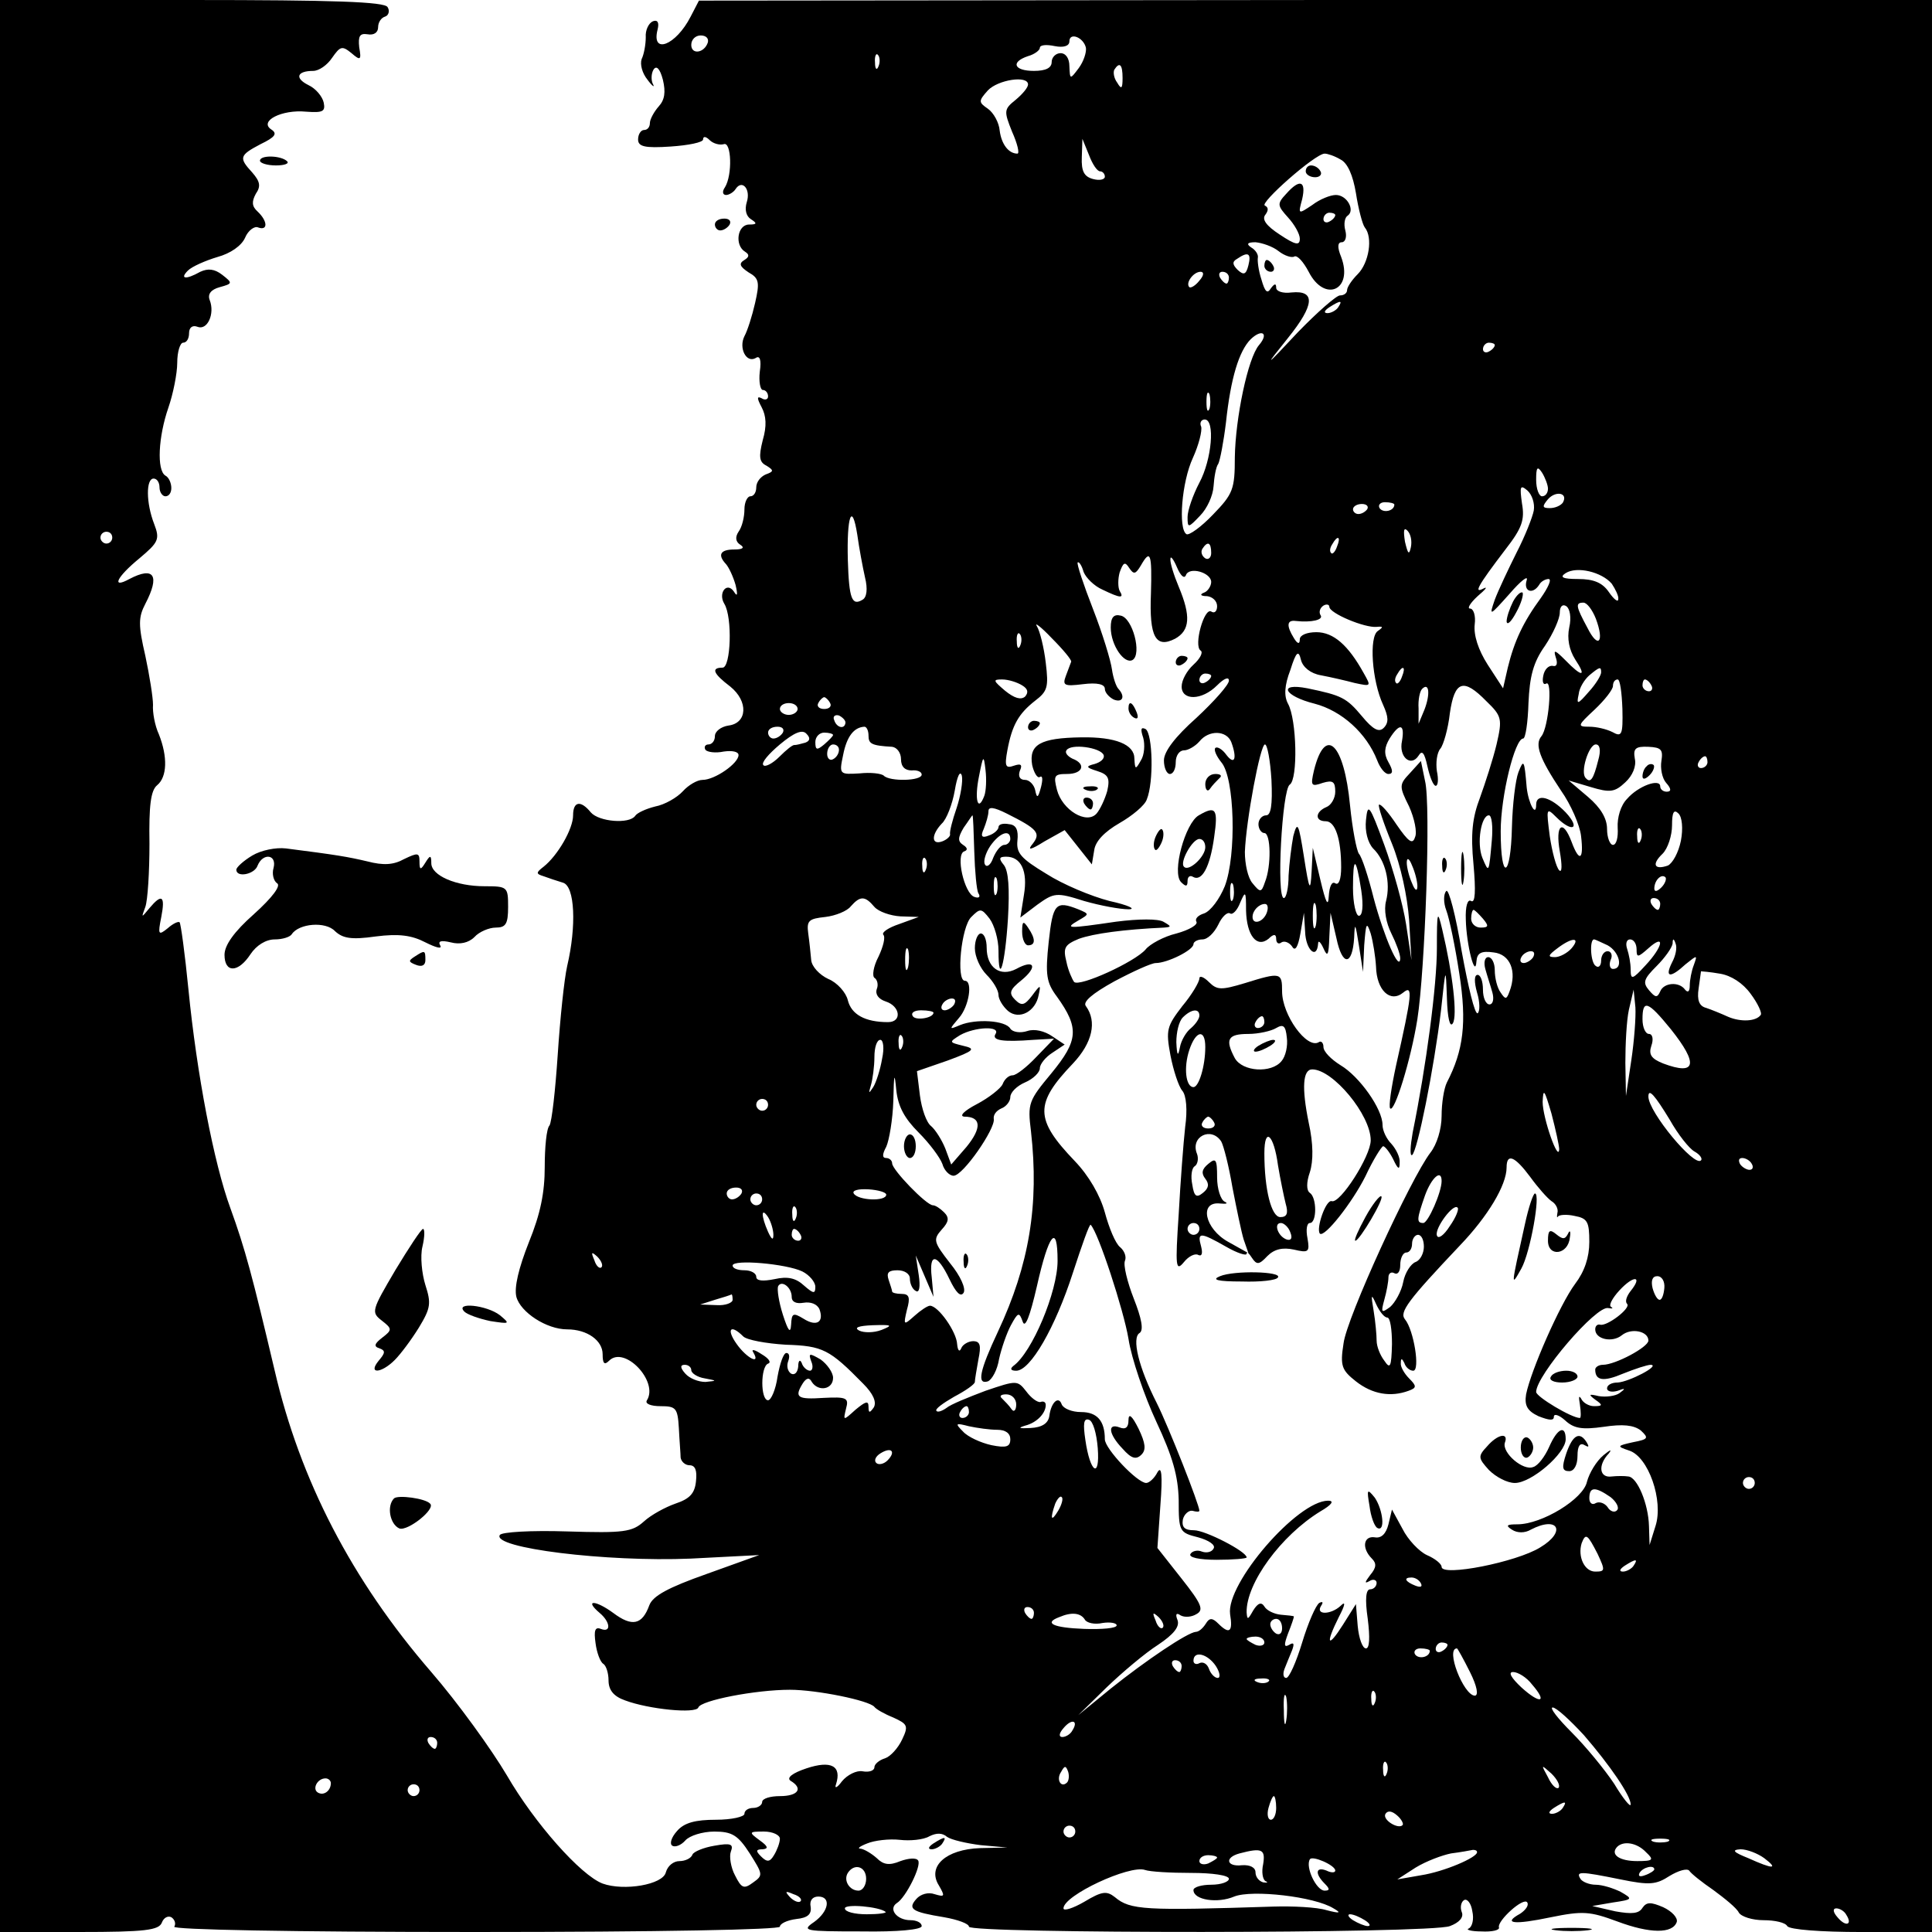 <?xml version="1.0" standalone="no"?>
<!DOCTYPE svg PUBLIC "-//W3C//DTD SVG 20010904//EN"
 "http://www.w3.org/TR/2001/REC-SVG-20010904/DTD/svg10.dtd">
<svg version="1.0" xmlns="http://www.w3.org/2000/svg"
 width="327pt" height="327pt" viewBox="0 0 327 327"
 preserveAspectRatio="xMidYMid meet">
<g transform="translate(0,327) scale(0.1,-0.1)"
fill="#000000" stroke="none">
<path d="M0 1635 l0 -1635 134 0 c112 0 135 3 140 16 3 8 10 12 16 9 6 -4 8
-11 5 -16 -4 -5 194 -9 509 -9 313 0 516 4 516 9 0 5 12 11 28 13 19 2 26 8
24 21 -2 10 3 17 13 17 22 0 18 -25 -7 -43 -22 -15 -17 -16 80 -16 62 -1 102
3 102 9 0 6 -9 10 -19 10 -23 0 -38 19 -23 29 15 9 42 63 36 72 -3 5 -16 4
-30 -1 -19 -8 -29 -6 -40 5 -9 8 -21 15 -27 16 -7 0 -2 4 11 9 12 5 37 8 55 6
17 -2 40 0 50 6 12 6 22 6 30 -1 7 -5 33 -11 57 -14 l45 -4 -46 -1 c-58 -2
-90 -31 -70 -63 11 -19 10 -20 -7 -15 -11 4 -24 0 -31 -8 -15 -17 -8 -22 47
-31 23 -4 42 -11 42 -16 0 -12 781 -12 814 1 16 6 24 15 20 24 -3 8 -1 17 4
20 5 3 12 -5 14 -19 3 -13 0 -26 -6 -29 -6 -2 4 -5 21 -5 18 -1 32 2 30 7 -3
11 42 52 48 42 3 -5 -3 -13 -12 -19 -31 -17 -10 -19 52 -6 54 11 66 10 112 -7
56 -21 94 -21 101 -1 2 7 -8 18 -23 25 -21 9 -28 9 -35 -1 -6 -10 -18 -11 -46
-6 l-39 9 35 6 c34 5 34 6 13 18 -12 6 -31 12 -42 12 -11 0 -23 5 -26 10 -8
13 -1 13 68 -1 49 -10 60 -9 83 6 15 9 29 13 33 9 3 -5 22 -20 41 -33 19 -14
39 -30 43 -38 4 -7 23 -13 42 -13 19 0 37 -4 40 -10 4 -6 57 -10 126 -10 l119
0 0 1635 0 1635 -1044 0 -1043 -1 -14 -27 c-25 -49 -67 -65 -56 -22 3 12 0 17
-8 14 -7 -3 -13 -15 -12 -27 0 -12 -3 -29 -7 -37 -3 -9 1 -24 10 -35 8 -11 13
-14 9 -7 -3 6 -3 17 1 24 5 8 11 2 16 -17 5 -21 3 -34 -7 -45 -8 -9 -15 -22
-15 -28 0 -7 -4 -12 -10 -12 -5 0 -10 -7 -10 -16 0 -12 11 -15 55 -12 30 2 55
7 55 12 0 6 5 5 11 -1 6 -6 17 -9 24 -7 13 5 15 -52 2 -73 -5 -7 -4 -13 2 -13
5 0 13 5 16 10 11 17 26 0 19 -22 -4 -13 -1 -24 7 -29 11 -7 10 -9 -3 -9 -20
0 -25 -35 -7 -46 8 -5 7 -9 -1 -14 -10 -6 -8 -11 7 -21 18 -10 19 -17 11 -52
-5 -22 -13 -47 -18 -56 -10 -20 3 -46 19 -37 7 5 10 -3 7 -23 -2 -17 1 -31 5
-31 5 0 9 -5 9 -11 0 -5 -5 -7 -11 -3 -8 4 -8 0 0 -15 8 -15 9 -32 2 -56 -7
-28 -6 -37 6 -43 13 -8 13 -10 -1 -15 -9 -4 -16 -13 -16 -22 0 -8 -4 -15 -10
-15 -5 0 -10 -10 -10 -22 0 -13 -4 -30 -10 -38 -6 -9 -5 -17 3 -22 8 -5 4 -8
-10 -8 -24 0 -29 -9 -14 -25 5 -6 12 -21 16 -35 4 -17 3 -21 -3 -11 -12 17
-27 -3 -16 -21 14 -23 11 -108 -3 -108 -20 0 -16 -10 13 -32 31 -25 29 -62 -3
-66 -13 -2 -23 -10 -23 -18 0 -8 -5 -14 -11 -14 -5 0 -8 -4 -5 -9 3 -4 17 -6
31 -3 14 2 25 0 25 -6 0 -14 -40 -42 -61 -42 -9 0 -24 -9 -33 -19 -10 -11 -31
-23 -47 -26 -16 -4 -31 -11 -34 -16 -10 -14 -61 -10 -75 6 -17 21 -30 19 -30
-5 0 -23 -26 -68 -50 -87 -13 -10 -13 -12 0 -16 8 -3 23 -8 33 -11 20 -6 23
-73 7 -141 -5 -22 -12 -89 -16 -150 -4 -60 -10 -114 -14 -120 -5 -5 -8 -37 -8
-70 0 -43 -7 -79 -27 -128 -17 -43 -25 -76 -21 -92 7 -26 51 -55 86 -55 34 0
60 -19 60 -42 0 -16 3 -19 11 -11 26 26 84 -35 64 -67 -4 -6 7 -10 23 -10 26
0 29 -3 31 -37 1 -21 3 -44 3 -50 1 -7 8 -13 15 -13 10 0 13 -9 11 -27 -2 -21
-11 -30 -35 -38 -17 -6 -41 -19 -53 -30 -20 -18 -34 -20 -130 -17 -61 2 -111
-1 -114 -6 -14 -22 180 -46 323 -40 l116 6 -89 -32 c-65 -23 -91 -37 -97 -53
-12 -33 -29 -37 -61 -13 -30 22 -50 23 -23 0 18 -15 20 -34 2 -27 -10 4 -12
-3 -9 -24 2 -16 8 -32 13 -35 5 -3 9 -16 9 -28 0 -16 8 -27 28 -34 40 -15 120
-23 124 -12 4 12 97 30 155 30 45 0 134 -18 143 -29 3 -4 17 -12 32 -18 24
-11 26 -14 15 -37 -7 -15 -20 -29 -29 -32 -10 -3 -18 -10 -18 -15 0 -6 -9 -9
-20 -7 -10 2 -26 -6 -35 -17 -8 -11 -13 -13 -10 -5 10 31 -8 41 -50 27 -24 -8
-34 -16 -27 -21 22 -13 13 -26 -18 -26 -16 0 -30 -4 -30 -10 0 -5 -7 -10 -15
-10 -8 0 -15 -4 -15 -10 0 -5 -22 -10 -48 -10 -35 0 -54 -5 -66 -19 -10 -11
-13 -22 -8 -25 5 -3 15 1 22 9 7 8 29 15 49 15 30 0 40 -6 60 -37 22 -35 23
-37 6 -49 -16 -12 -20 -10 -31 12 -7 13 -10 32 -7 40 5 13 0 15 -28 10 -18 -3
-35 -10 -37 -15 -2 -6 -12 -11 -22 -11 -10 0 -20 -8 -23 -19 -5 -21 -71 -32
-107 -19 -37 14 -115 102 -162 183 -26 44 -83 123 -128 175 -135 156 -222 325
-265 510 -38 161 -50 206 -75 275 -28 76 -57 228 -71 370 -6 61 -13 112 -15
114 -2 2 -11 -2 -20 -10 -16 -13 -17 -11 -11 19 7 36 1 40 -20 15 -14 -17 -14
-17 -7 2 4 11 7 59 7 107 -1 64 2 90 13 99 17 14 18 48 3 86 -7 15 -11 38 -10
50 0 13 -6 50 -13 83 -12 52 -12 65 0 88 25 48 15 64 -27 42 -31 -17 -22 3 17
35 32 27 35 32 25 58 -14 36 -14 77 -1 77 6 0 10 -7 10 -15 0 -8 5 -15 10 -15
6 0 10 6 10 14 0 8 -4 18 -10 21 -15 9 -12 66 5 115 8 23 15 58 15 76 0 19 5
34 10 34 6 0 10 7 10 16 0 10 6 14 14 11 17 -7 30 22 21 45 -4 10 2 18 17 22
22 6 22 7 4 21 -13 10 -24 11 -37 5 -25 -14 -35 -12 -21 2 7 7 30 17 50 23 22
6 41 19 47 33 5 12 16 20 22 17 17 -6 16 11 -1 27 -10 9 -10 17 -3 30 9 13 7
21 -6 36 -23 25 -22 29 14 48 25 12 29 18 18 25 -21 14 18 34 59 30 28 -2 33
0 30 15 -2 10 -13 24 -26 30 -24 12 -19 24 8 24 10 0 24 10 32 22 14 20 17 21
33 8 15 -13 17 -12 13 10 -2 19 1 24 14 22 11 -2 18 3 18 12 0 8 5 16 12 18 6
2 8 10 4 16 -5 9 -91 12 -332 12 l-324 0 0 -1635z m1198 1563 c-6 -18 -28 -21
-28 -4 0 9 7 16 16 16 9 0 14 -5 12 -12z m640 -9 c1 -8 -4 -23 -12 -34 -15
-20 -15 -20 -16 3 0 13 -6 22 -15 22 -8 0 -15 -7 -15 -15 0 -10 -10 -15 -30
-15 -34 0 -40 15 -10 25 11 3 20 10 20 14 0 5 11 6 25 3 15 -3 25 0 25 8 0 16
24 7 28 -11z m-351 -31 c-3 -8 -6 -5 -6 6 -1 11 2 17 5 13 3 -3 4 -12 1 -19z
m413 -20 c0 -18 -2 -20 -9 -8 -6 8 -7 18 -5 22 9 14 14 9 14 -14z m-160 -11
c0 -5 -9 -16 -21 -26 -20 -16 -20 -19 -6 -54 9 -20 13 -37 9 -37 -15 0 -27 16
-30 39 -1 13 -10 30 -20 37 -16 11 -16 13 0 31 17 18 68 26 68 10z m122 -147
c4 0 8 -4 8 -9 0 -5 -9 -7 -20 -4 -15 4 -20 13 -19 37 l1 31 11 -27 c6 -16 14
-28 19 -28z m407 20 c12 -6 21 -27 26 -57 4 -26 11 -53 15 -58 14 -17 7 -60
-12 -79 -10 -10 -18 -22 -18 -27 0 -5 -5 -9 -12 -9 -6 0 -38 -28 -71 -62 -57
-61 -58 -61 -17 -10 45 56 47 81 6 77 -15 -2 -26 2 -26 8 0 8 -3 7 -9 -1 -6
-10 -10 -6 -16 15 -5 15 -7 32 -6 37 1 5 -4 13 -11 17 -9 6 -7 9 7 9 11 -1 29
-7 39 -15 10 -8 23 -12 27 -9 5 2 15 -9 24 -26 27 -53 76 -31 55 25 -7 17 -6
25 1 25 6 0 9 9 6 20 -3 11 -1 22 4 25 13 9 -1 35 -20 35 -9 0 -27 -7 -40 -17
-24 -16 -24 -16 -17 10 7 31 -4 35 -27 9 -16 -17 -15 -20 3 -40 11 -12 20 -28
20 -36 0 -12 -7 -11 -34 7 -23 15 -31 26 -24 34 5 7 5 12 -1 15 -11 3 85 88
101 88 5 0 17 -4 27 -10z m-9 -94 c0 -3 -4 -8 -10 -11 -5 -3 -10 -1 -10 4 0 6
5 11 10 11 6 0 10 -2 10 -4z m-147 -85 c-4 -16 -8 -17 -18 -8 -9 9 -10 14 -1
19 19 13 24 9 19 -11z m-83 -26 c-7 -9 -15 -13 -17 -11 -7 7 7 26 19 26 6 0 6
-6 -2 -15z m50 5 c0 -5 -2 -10 -4 -10 -3 0 -8 5 -11 10 -3 6 -1 10 4 10 6 0
11 -4 11 -10z m185 -50 c-3 -5 -12 -10 -18 -10 -7 0 -6 4 3 10 19 12 23 12 15
0z m-134 -64 c-19 -22 -40 -124 -41 -190 0 -54 -3 -62 -37 -97 -20 -21 -41
-36 -45 -33 -14 9 -8 88 11 129 10 22 16 46 14 53 -3 6 0 12 6 12 18 0 12 -68
-9 -107 -11 -21 -20 -47 -20 -58 0 -19 1 -19 21 2 12 12 22 34 23 50 1 15 4
33 8 38 3 6 9 37 13 70 8 75 22 121 42 141 19 18 31 10 14 -10z m399 0 c0 -3
-4 -8 -10 -11 -5 -3 -10 -1 -10 4 0 6 5 11 10 11 6 0 10 -2 10 -4z m-483 -108
c-3 -7 -5 -2 -5 12 0 14 2 19 5 13 2 -7 2 -19 0 -25z m573 -135 c0 -7 -4 -13
-10 -13 -5 0 -10 12 -10 28 0 21 2 24 10 12 5 -8 10 -21 10 -27z m-24 -37 c-2
-11 -15 -44 -29 -71 -14 -28 -31 -64 -37 -80 -10 -29 -9 -28 25 10 19 22 32
32 29 23 -6 -19 10 -25 21 -8 3 6 11 10 16 10 6 0 -1 -15 -13 -32 -30 -41 -45
-73 -56 -118 l-8 -35 -26 40 c-16 25 -24 50 -22 68 2 15 -2 27 -8 27 -5 0 0 9
13 21 13 11 18 17 10 13 -17 -9 -11 3 37 66 28 36 33 50 28 78 -4 29 -3 32 9
22 8 -7 13 -22 11 -34z m49 13 c-4 -5 -13 -9 -22 -9 -13 0 -13 3 -3 15 13 15
35 11 25 -6z m-331 -11 c-3 -4 -9 -8 -15 -8 -5 0 -9 4 -9 8 0 5 7 9 15 9 8 0
12 -4 9 -9z m46 8 c0 -11 -19 -15 -25 -6 -3 5 1 10 9 10 9 0 16 -2 16 -4z
m-896 -123 c5 -20 3 -34 -4 -38 -18 -11 -23 1 -25 67 -2 74 7 100 16 43 3 -22
9 -54 13 -72z m924 51 c-3 -14 -5 -12 -10 9 -3 19 -2 25 4 19 6 -6 8 -18 6
-28z m-2198 16 c0 -5 -4 -10 -10 -10 -5 0 -10 5 -10 10 0 6 5 10 10 10 6 0 10
-4 10 -10z m2073 -15 c-3 -9 -8 -14 -10 -11 -3 3 -2 9 2 15 9 16 15 13 8 -4z
m-213 -11 c0 -8 -5 -12 -10 -9 -6 4 -8 11 -5 16 9 14 15 11 15 -7z m-102 -69
c-3 -73 8 -93 41 -76 25 14 27 38 6 88 -8 19 -15 41 -14 47 0 6 5 0 11 -14 6
-14 12 -20 15 -14 5 16 43 5 43 -11 0 -7 -6 -16 -12 -18 -8 -3 -6 -6 5 -6 9
-1 17 -8 17 -17 0 -8 -4 -13 -10 -9 -12 7 -30 -58 -18 -66 5 -3 -1 -14 -12
-24 -11 -10 -20 -26 -20 -37 0 -24 34 -24 60 2 12 12 20 15 20 8 0 -7 -25 -35
-55 -63 -36 -32 -55 -57 -55 -72 0 -13 5 -23 10 -23 6 0 10 9 10 20 0 11 6 20
14 20 7 0 19 7 26 15 16 20 46 19 54 -1 10 -27 6 -40 -8 -22 -7 10 -16 15 -19
12 -3 -3 2 -14 10 -24 23 -26 26 -158 6 -210 -9 -22 -24 -42 -35 -46 -10 -3
-16 -9 -13 -14 3 -5 -12 -14 -34 -20 -21 -5 -45 -18 -52 -27 -18 -21 -112 -64
-121 -55 -3 4 -10 19 -13 34 -6 24 -3 29 21 39 25 9 77 16 144 19 13 1 13 2
-1 10 -9 5 -41 5 -80 0 -82 -12 -88 -12 -64 2 19 11 19 11 0 19 -38 15 -43 10
-50 -55 -6 -56 -4 -69 14 -93 38 -53 36 -74 -9 -129 -39 -47 -41 -51 -35 -99
14 -124 -3 -226 -56 -339 -31 -66 -36 -90 -17 -84 7 3 16 19 19 38 4 18 13 44
20 57 12 22 14 23 20 6 4 -12 12 8 24 60 20 89 35 108 35 43 0 -52 -43 -155
-75 -178 -6 -5 -4 -8 5 -8 24 0 66 73 96 166 15 46 28 83 30 81 13 -13 56
-145 64 -193 5 -33 27 -97 47 -140 28 -60 37 -92 38 -133 0 -53 1 -55 33 -63
18 -5 30 -13 26 -19 -3 -6 -12 -8 -20 -5 -7 3 -16 1 -19 -4 -4 -6 15 -10 44
-10 28 0 51 2 51 4 0 10 -70 46 -89 46 -16 0 -21 5 -19 18 2 9 10 16 16 15 7
-2 12 -2 12 0 0 10 -52 142 -72 182 -31 61 -43 111 -29 119 7 5 3 25 -10 58
-11 28 -18 57 -15 64 3 7 -1 17 -8 23 -8 6 -19 33 -26 59 -8 29 -27 62 -51 87
-68 71 -68 97 -3 165 33 35 41 71 22 97 -6 7 10 21 48 42 32 17 63 31 70 31
20 0 64 22 64 32 0 4 7 8 15 8 9 0 20 11 27 25 6 13 15 22 20 19 4 -3 12 5 17
18 9 21 10 20 10 -13 1 -42 18 -64 38 -48 9 9 13 8 13 0 0 -7 4 -10 9 -6 5 3
13 0 18 -7 5 -9 10 -1 14 22 l6 35 2 -32 c1 -31 20 -48 22 -20 0 6 4 3 9 -8 7
-16 9 -12 10 20 l2 40 10 -43 c10 -48 27 -47 30 1 1 27 2 25 8 -13 l7 -45 2
45 c3 38 4 41 11 20 4 -14 8 -39 9 -56 1 -40 24 -62 46 -44 17 14 15 -3 -12
-123 -8 -37 -13 -70 -10 -73 7 -8 35 82 46 151 13 83 23 363 13 403 l-7 34
-19 -21 c-18 -19 -18 -22 -1 -56 9 -20 14 -44 10 -52 -4 -13 -11 -8 -31 21
-14 21 -27 36 -30 34 -2 -2 8 -32 22 -66 15 -37 26 -89 29 -129 l4 -68 -9 60
c-5 33 -22 94 -37 135 -25 68 -28 72 -31 42 -2 -19 3 -38 12 -48 21 -20 30
-58 22 -89 -4 -15 0 -37 9 -55 8 -16 15 -35 15 -42 -1 -25 -28 38 -45 102 -9
36 -20 70 -25 75 -4 6 -11 42 -15 82 -10 105 -42 136 -61 59 -6 -26 -5 -28 15
-21 17 5 21 2 21 -15 0 -11 -7 -23 -15 -26 -19 -8 -20 -24 -1 -24 16 0 26 -30
26 -78 0 -20 -4 -31 -10 -27 -6 4 -10 -6 -11 -22 -1 -19 -5 -11 -14 27 l-13
55 -2 -40 c-2 -36 -4 -33 -13 25 -9 57 -11 61 -18 35 -3 -16 -7 -47 -8 -67 0
-21 -4 -38 -8 -38 -13 0 -3 184 10 192 14 9 12 110 -3 137 -7 13 -6 31 4 57
10 32 14 34 18 17 3 -12 16 -23 34 -26 16 -3 42 -9 57 -13 28 -6 28 -6 15 17
-26 47 -51 69 -80 69 -16 0 -28 -5 -28 -12 0 -9 -4 -8 -10 2 -13 21 -12 31 3
29 27 -3 48 2 42 10 -3 5 -1 12 5 16 5 3 10 2 10 -2 0 -11 60 -36 80 -34 11 1
12 0 2 -7 -15 -10 -10 -84 9 -125 9 -20 10 -30 1 -39 -8 -8 -18 -3 -37 20 -26
31 -34 35 -92 47 -51 10 -40 -13 12 -26 46 -12 88 -50 106 -96 5 -13 13 -23
19 -23 8 0 8 6 0 20 -8 14 -7 25 2 40 17 27 26 25 21 -4 -6 -27 15 -45 28 -25
6 10 10 5 15 -18 4 -18 10 -33 14 -33 4 0 5 11 2 25 -2 14 0 31 6 38 5 6 13
33 16 60 8 55 23 60 62 20 26 -25 27 -30 17 -73 -6 -25 -19 -65 -28 -90 -13
-34 -16 -61 -11 -113 4 -45 3 -66 -4 -62 -6 4 -10 -9 -9 -32 1 -42 16 -101 18
-70 1 14 8 18 29 15 28 -3 40 -32 27 -66 -5 -14 -7 -14 -15 -2 -6 8 -10 25
-10 38 0 12 -5 22 -11 22 -6 0 -8 -9 -5 -20 3 -11 9 -29 12 -40 3 -11 1 -20
-5 -20 -6 0 -11 11 -11 25 0 14 -4 25 -9 25 -6 0 -6 -12 -1 -30 5 -16 5 -32 1
-35 -5 -2 -16 45 -27 105 -10 61 -22 106 -26 102 -5 -5 -5 -20 0 -33 5 -13 15
-61 22 -107 13 -83 7 -130 -21 -184 -5 -10 -9 -35 -9 -57 0 -22 -8 -48 -19
-62 -33 -43 -142 -280 -147 -323 -6 -38 -3 -45 21 -64 28 -22 59 -27 89 -16
14 5 14 8 1 21 -8 8 -15 20 -14 26 0 9 2 8 6 0 2 -7 9 -13 15 -13 12 0 1 69
-14 87 -10 12 5 32 93 125 47 49 79 102 79 132 0 25 14 19 40 -16 13 -18 29
-36 36 -41 7 -4 12 -13 10 -20 -1 -6 -1 -9 1 -6 2 3 15 4 28 1 22 -4 25 -10
25 -44 0 -26 -8 -50 -24 -71 -26 -35 -75 -147 -83 -187 -3 -19 2 -28 21 -37
18 -7 26 -8 26 -1 0 6 9 3 19 -6 15 -14 29 -16 65 -11 33 5 51 3 63 -6 14 -13
13 -15 -13 -20 -27 -6 -28 -7 -7 -14 33 -10 59 -85 45 -128 l-10 -32 -1 32
c-1 38 -20 83 -35 84 -6 1 -19 1 -28 0 -21 -3 -24 19 -5 39 6 8 2 6 -9 -3 -12
-10 -24 -30 -28 -45 -6 -29 -76 -72 -118 -72 -18 0 -20 -2 -9 -9 9 -6 22 -6
32 0 46 24 61 -3 16 -30 -40 -25 -167 -50 -167 -33 0 5 -11 14 -25 20 -13 6
-32 26 -41 44 l-18 33 -6 -25 c-4 -16 -12 -24 -23 -22 -19 3 -23 -18 -5 -36 8
-8 8 -15 -3 -28 -9 -12 -10 -15 -1 -10 6 4 12 2 12 -3 0 -6 -5 -11 -11 -11 -7
0 -9 -16 -4 -50 4 -32 3 -50 -3 -50 -6 0 -12 17 -14 38 l-3 37 -22 -35 c-26
-41 -30 -33 -7 13 11 21 12 28 3 19 -16 -15 -43 -16 -33 0 4 6 3 8 -3 5 -6 -4
-19 -34 -29 -67 -10 -33 -22 -60 -27 -60 -5 0 -6 7 -3 15 3 8 9 22 13 32 4 11
3 14 -5 9 -9 -5 -9 0 -2 19 6 15 10 27 10 29 0 1 -10 2 -22 3 -11 1 -24 7 -28
14 -5 8 -11 6 -19 -7 -9 -16 -10 -16 -11 -3 -1 49 58 130 125 171 19 11 24 18
13 18 -52 0 -173 -140 -166 -192 5 -30 -1 -35 -20 -16 -10 10 -15 10 -21 0 -5
-8 -12 -14 -17 -14 -14 -1 -84 -48 -144 -96 l-55 -45 48 47 c26 25 65 58 87
72 27 18 37 31 33 42 -4 10 -2 13 5 8 7 -4 19 -3 27 2 13 7 9 17 -25 60 l-41
52 5 72 c4 52 2 68 -5 56 -5 -10 -14 -18 -19 -18 -15 0 -70 58 -70 74 0 31
-13 46 -40 46 -16 0 -30 6 -33 13 -5 15 -18 4 -21 -20 -2 -12 -12 -19 -32 -20
-19 -1 -22 0 -9 4 20 5 35 21 35 35 0 5 -4 7 -9 5 -5 -1 -16 7 -24 18 -15 19
-16 19 -69 1 -29 -11 -59 -23 -66 -29 -7 -5 -15 -8 -17 -5 -3 3 11 13 30 24
19 10 35 21 35 25 0 4 3 21 6 38 5 24 3 31 -9 31 -8 0 -18 -6 -20 -12 -3 -7
-6 -4 -7 7 -1 21 -32 65 -46 65 -4 0 -16 -8 -26 -17 -19 -17 -19 -16 -13 10 6
21 4 27 -9 27 -9 0 -16 2 -16 4 0 2 -3 11 -6 20 -4 12 0 16 15 16 12 0 21 -6
21 -14 0 -8 4 -18 10 -21 6 -4 8 7 5 27 l-5 33 15 -35 15 -35 -3 33 c-5 42 9
41 30 -3 11 -23 19 -31 24 -23 4 7 -5 28 -23 50 -28 36 -29 40 -14 57 12 13
13 20 4 29 -7 7 -15 12 -19 12 -11 0 -69 60 -69 71 0 5 -5 9 -10 9 -7 0 -7 6
0 19 5 11 11 46 12 78 1 46 2 50 5 18 3 -28 14 -48 38 -72 18 -18 36 -42 40
-53 3 -11 12 -20 19 -20 16 0 71 80 68 96 -1 7 4 14 13 18 8 3 15 12 15 19 0
8 11 19 25 25 14 6 25 17 25 24 0 7 10 19 21 26 l21 14 -21 14 c-13 9 -30 13
-42 9 -12 -4 -25 -2 -29 4 -8 14 -58 17 -85 6 -19 -8 -19 -8 -2 12 17 19 24
63 10 63 -15 0 -6 92 11 108 15 15 17 15 31 -3 8 -11 15 -35 15 -54 0 -61 11
-25 16 54 3 51 1 81 -7 91 -9 11 -8 14 4 14 25 0 37 -24 30 -65 l-6 -38 29 22
c28 20 32 21 79 6 28 -8 61 -14 75 -14 14 0 0 7 -32 14 -31 8 -79 28 -107 46
-43 26 -51 35 -49 56 2 18 -2 27 -14 28 -10 2 -18 0 -18 -5 0 -4 -7 -11 -16
-14 -12 -5 -15 -2 -9 11 4 10 8 23 8 30 0 8 9 7 31 -4 52 -26 58 -33 44 -51
-10 -12 -4 -11 20 4 l34 19 23 -29 23 -29 4 24 c2 15 17 31 43 46 21 12 43 30
46 40 12 29 10 111 -2 119 -8 4 -9 0 -4 -15 3 -11 2 -29 -4 -38 -9 -16 -10
-16 -11 3 0 24 -32 37 -90 36 -69 -1 -89 -12 -83 -47 3 -13 9 -23 13 -20 5 3
5 -5 2 -17 -5 -19 -7 -20 -10 -5 -2 9 -10 17 -17 17 -9 0 -12 6 -9 15 5 11 2
13 -10 9 -14 -5 -16 -1 -11 26 8 43 19 62 47 84 21 16 23 23 18 64 -3 26 -10
54 -15 62 -5 8 7 -1 25 -20 19 -19 34 -37 33 -40 -1 -3 -5 -13 -9 -24 -6 -16
-3 -18 29 -14 24 3 37 0 37 -8 0 -6 7 -14 15 -18 15 -6 20 5 8 18 -4 4 -9 19
-11 33 -2 15 -16 61 -32 102 -16 41 -28 77 -26 79 2 2 7 -5 10 -16 4 -10 18
-24 32 -30 31 -15 37 -15 29 -2 -3 6 -3 20 0 31 6 17 9 19 16 8 8 -12 11 -11
20 4 16 28 19 21 17 -48z m780 17 c6 -9 12 -21 11 -26 0 -6 -7 -1 -16 12 -11
16 -26 22 -52 22 -26 0 -32 3 -21 10 19 12 61 2 78 -18z m-72 -74 c-4 -19 0
-38 10 -54 20 -30 12 -31 -17 -1 -17 17 -20 18 -16 5 4 -11 2 -17 -5 -15 -7 1
-14 -6 -16 -17 -2 -10 0 -16 5 -13 11 7 4 -74 -8 -89 -12 -14 -3 -38 33 -92
17 -24 32 -59 34 -77 5 -41 -3 -45 -16 -10 -15 40 -28 29 -20 -16 4 -23 4 -37
-1 -32 -5 5 -12 31 -16 58 -6 47 -6 49 11 32 27 -27 42 -20 16 8 -25 26 -50
33 -50 13 0 -22 -13 2 -16 29 -4 47 -5 49 -14 26 -5 -13 -10 -54 -11 -93 -2
-87 -19 -93 -19 -7 0 60 24 157 38 157 4 0 8 27 9 60 2 45 8 69 28 97 14 21
25 46 25 56 0 11 5 15 11 11 6 -4 9 -19 5 -36z m45 15 c15 -40 4 -52 -14 -16
-20 37 -21 43 -7 43 6 0 15 -12 21 -27z m-974 -45 c-3 -8 -6 -5 -6 6 -1 11 2
17 5 13 3 -3 4 -12 1 -19z m646 -53 c-3 -9 -8 -14 -10 -11 -3 3 -2 9 2 15 9
16 15 13 8 -4z m337 7 c0 -5 -9 -20 -21 -33 -19 -22 -21 -22 -17 -4 1 11 10
25 18 32 18 15 20 15 20 5z m-660 -6 c0 -3 -4 -8 -10 -11 -5 -3 -10 -1 -10 4
0 6 5 11 10 11 6 0 10 -2 10 -4z m-320 -16 c10 -6 11 -12 5 -19 -7 -6 -18 -3
-34 10 -20 17 -21 19 -5 19 11 0 26 -5 34 -10z m1016 -40 c1 -44 -1 -48 -17
-39 -10 5 -27 9 -39 9 -21 0 -20 2 9 29 17 16 31 34 31 40 0 6 3 11 8 11 4 0
7 -22 8 -50z m49 40 c3 -5 1 -10 -4 -10 -6 0 -11 5 -11 10 0 6 2 10 4 10 3 0
8 -4 11 -10z m-384 -41 l-10 -24 0 26 c-1 14 2 29 6 33 12 12 14 -9 4 -35z
m-1006 11 c3 -5 -1 -10 -10 -10 -9 0 -13 5 -10 10 3 6 8 10 10 10 2 0 7 -4 10
-10z m-55 -10 c0 -5 -7 -10 -15 -10 -8 0 -15 5 -15 10 0 6 7 10 15 10 8 0 15
-4 15 -10z m81 -23 c-1 -12 -15 -9 -19 4 -3 6 1 10 8 8 6 -3 11 -8 11 -12z
m-106 -17 c-3 -5 -10 -10 -16 -10 -5 0 -9 5 -9 10 0 6 7 10 16 10 8 0 12 -4 9
-10z m38 -17 c-7 -2 -15 -4 -18 -4 -3 1 -14 -8 -26 -20 -11 -11 -24 -18 -27
-14 -4 4 9 19 28 35 24 20 38 26 45 18 7 -7 6 -12 -2 -15z m107 12 c0 -14 5
-17 40 -19 8 -1 15 -10 15 -21 0 -13 7 -19 18 -19 9 1 17 -2 17 -7 0 -11 -54
-12 -64 -2 -4 4 -23 6 -41 4 -34 -2 -35 -2 -28 31 6 31 18 47 36 48 4 0 7 -7
7 -15z m-60 1 c0 -2 -7 -9 -15 -16 -12 -10 -15 -10 -15 4 0 9 7 16 15 16 8 0
15 -2 15 -4z m10 -25 c0 -6 -4 -13 -10 -16 -5 -3 -10 1 -10 9 0 9 5 16 10 16
6 0 10 -4 10 -9z m448 -9 c2 -6 -5 -12 -15 -15 -16 -4 -15 -6 4 -12 19 -6 22
-12 17 -34 -4 -14 -12 -31 -18 -38 -17 -19 -58 6 -67 40 -6 24 -5 27 17 27 27
0 33 17 9 26 -8 4 -13 10 -10 14 7 12 58 5 63 -8z m284 -42 c2 -43 -1 -60 -9
-60 -7 0 -13 -7 -13 -15 0 -8 5 -15 10 -15 11 0 12 -56 1 -83 -6 -18 -8 -18
-21 -2 -8 9 -13 33 -13 53 2 53 26 182 34 182 4 0 9 -27 11 -60z m553 33 c-8
-32 -13 -39 -21 -30 -10 9 5 57 17 57 7 0 9 -10 4 -27z m107 -1 c-2 -12 1 -29
8 -37 9 -10 9 -15 1 -15 -6 0 -11 4 -11 9 0 14 -37 1 -56 -21 -11 -11 -17 -32
-16 -49 1 -16 -2 -29 -8 -29 -5 0 -10 12 -10 27 0 18 -11 36 -32 54 l-33 28
37 -11 c33 -10 41 -9 59 8 12 11 19 27 16 40 -3 17 1 21 23 20 22 -1 25 -5 22
-24z m-1146 -59 c-11 -29 -17 -6 -9 33 7 36 8 37 11 11 2 -16 1 -36 -2 -44z
m1224 57 c0 -5 -5 -10 -11 -10 -5 0 -7 5 -4 10 3 6 8 10 11 10 2 0 4 -4 4 -10z
m-1271 -78 c-7 -20 -12 -40 -11 -44 1 -3 -5 -9 -13 -12 -19 -7 -19 11 -1 30 8
7 18 33 22 56 4 24 9 35 12 25 2 -9 -2 -34 -9 -55z m1226 -55 c-4 -20 -14 -38
-22 -42 -23 -8 -28 2 -9 20 9 9 16 31 16 48 0 22 3 28 11 20 6 -6 8 -25 4 -46z
m-1196 -18 c1 -34 4 -66 7 -71 4 -6 1 -9 -7 -6 -17 6 -32 72 -17 77 6 2 6 6
-2 11 -9 6 -9 12 1 29 8 11 14 21 15 21 1 0 2 -27 3 -61z m876 19 c-5 -57 -5
-56 -16 -30 -10 25 -2 72 11 72 5 0 7 -19 5 -42z m252 0 c-3 -8 -6 -5 -6 6 -1
11 2 17 5 13 3 -3 4 -12 1 -19z m-1067 2 c0 -5 -5 -10 -10 -10 -6 0 -14 -10
-19 -22 -4 -12 -11 -17 -14 -11 -3 5 1 19 9 31 16 23 34 29 34 12z m-143 -52
c-3 -8 -6 -5 -6 6 -1 11 2 17 5 13 3 -3 4 -12 1 -19z m832 -28 c0 -9 -4 -8 -9
5 -5 11 -9 27 -9 35 0 9 4 8 9 -5 5 -11 9 -27 9 -35z m-95 -7 c4 -27 2 -43 -4
-43 -5 0 -10 21 -10 47 0 55 5 54 14 -4z m-617 -5 c-3 -7 -5 -2 -5 12 0 14 2
19 5 13 2 -7 2 -19 0 -25z m1125 10 c-7 -7 -12 -8 -12 -2 0 14 12 26 19 19 2
-3 -1 -11 -7 -17z m-725 -20 c-3 -7 -5 -2 -5 12 0 14 2 19 5 13 2 -7 2 -19 0
-25z m-607 -13 c7 -8 27 -15 44 -16 l31 -1 -33 -12 c-18 -6 -30 -14 -27 -18 4
-4 0 -20 -8 -37 -9 -17 -11 -33 -7 -36 5 -3 7 -12 4 -19 -3 -9 3 -17 15 -21
25 -8 28 -35 4 -35 -39 0 -62 13 -68 37 -3 13 -18 30 -33 36 -15 7 -28 21 -29
32 -1 11 -3 31 -5 45 -3 22 1 25 29 28 17 2 37 10 43 18 16 18 24 18 40 -1z
m747 -32 c-3 -10 -5 -2 -5 17 0 19 2 27 5 18 2 -10 2 -26 0 -35z m583 37 c0
-5 -2 -10 -4 -10 -3 0 -8 5 -11 10 -3 6 -1 10 4 10 6 0 11 -4 11 -10z m-666
-15 c-6 -16 -24 -21 -24 -7 0 11 11 22 21 22 5 0 6 -7 3 -15z m366 -10 c10
-12 10 -15 -4 -15 -9 0 -16 7 -16 15 0 8 2 15 4 15 2 0 9 -7 16 -15z m150 -50
c-7 -8 -20 -15 -28 -15 -13 0 -12 3 4 15 25 19 40 19 24 0z m61 5 c20 -11 27
-40 9 -40 -5 0 -7 7 -4 15 4 8 1 15 -5 15 -6 0 -11 -7 -11 -16 0 -8 -4 -13 -9
-9 -9 5 -11 45 -3 45 2 0 12 -5 23 -10z m49 -7 c0 -14 2 -14 20 2 29 26 25 3
-5 -29 -22 -24 -25 -25 -25 -7 0 11 -3 26 -6 35 -3 9 -1 16 5 16 6 0 11 -7 11
-17z m60 -22 c-13 -26 -3 -27 23 -3 20 16 20 16 14 -1 -4 -10 -7 -26 -7 -35 0
-10 -3 -13 -8 -7 -10 14 -36 12 -42 -3 -5 -11 -8 -11 -19 2 -11 13 -9 19 13
41 14 14 26 31 27 38 0 9 2 9 5 0 3 -7 0 -21 -6 -32z m-1293 -8 c-3 -10 -5 -4
-5 12 0 17 2 24 5 18 2 -7 2 -21 0 -30z m1058 17 c-3 -5 -11 -10 -16 -10 -6 0
-7 5 -4 10 3 6 11 10 16 10 6 0 7 -4 4 -10z m368 -62 c12 -16 20 -33 17 -36
-8 -11 -34 -12 -55 -3 -11 5 -28 12 -37 15 -12 3 -16 13 -13 33 2 15 4 28 4
29 1 0 15 -1 32 -4 19 -3 39 -16 52 -34z m-202 -113 l-9 -60 -1 56 c0 31 2 72
6 90 l8 34 3 -30 c1 -16 -2 -57 -7 -90z m-1146 95 c-3 -5 -11 -10 -16 -10 -6
0 -7 5 -4 10 3 6 11 10 16 10 6 0 7 -4 4 -10z m1213 -42 c47 -59 43 -79 -13
-58 -20 8 -25 15 -20 30 4 11 2 20 -4 20 -6 0 -11 11 -11 25 0 34 9 31 48 -17z
m-1248 28 c0 -9 -30 -14 -35 -6 -4 6 3 10 14 10 12 0 21 -2 21 -4z m105 -36
c-7 -11 12 -14 64 -10 l35 2 -30 -31 c-16 -17 -34 -31 -40 -31 -7 0 -14 -7
-17 -15 -3 -7 -23 -23 -44 -34 -21 -11 -30 -20 -21 -21 29 0 30 -19 4 -51
l-26 -30 -10 27 c-6 15 -17 32 -24 38 -8 6 -16 29 -19 52 l-5 41 52 18 c46 17
48 20 26 25 -24 6 -24 6 -5 18 25 14 69 16 60 2z m-158 -22 c-3 -8 -6 -5 -6 6
-1 11 2 17 5 13 3 -3 4 -12 1 -19z m-34 -20 c-3 -18 -10 -40 -15 -48 -8 -12
-8 -11 -4 3 3 10 6 32 6 48 0 16 4 29 10 29 5 0 7 -14 3 -32z m1146 -153 c-1
-24 -28 53 -28 80 1 24 3 21 15 -20 7 -27 13 -54 13 -60z m187 50 c14 -25 33
-49 42 -54 9 -5 14 -12 11 -15 -11 -12 -89 82 -89 108 0 15 11 2 36 -39z
m-1526 25 c0 -5 -4 -10 -10 -10 -5 0 -10 5 -10 10 0 6 5 10 10 10 6 0 10 -4
10 -10z m1665 -100 c3 -5 2 -10 -4 -10 -5 0 -13 5 -16 10 -3 6 -2 10 4 10 5 0
13 -4 16 -10z m-525 -29 c0 -19 -23 -71 -31 -71 -12 0 -11 7 3 47 11 30 28 45
28 24z m-1185 -21 c-3 -5 -10 -10 -16 -10 -5 0 -9 5 -9 10 0 6 7 10 16 10 8 0
12 -4 9 -10z m245 -2 c0 -12 -48 -10 -55 2 -3 5 7 8 25 7 16 -1 30 -5 30 -9z
m-210 -8 c0 -5 -4 -10 -10 -10 -5 0 -10 5 -10 10 0 6 5 10 10 10 6 0 10 -4 10
-10z m57 -32 c-3 -8 -6 -5 -6 6 -1 11 2 17 5 13 3 -3 4 -12 1 -19z m1107 -13
c-10 -16 -20 -23 -22 -16 -4 12 28 55 35 47 3 -2 -3 -17 -13 -31z m-1145 -15
c0 -10 -3 -8 -9 5 -12 27 -12 43 0 25 5 -8 9 -22 9 -30z m46 0 c3 -5 1 -10 -4
-10 -6 0 -11 5 -11 10 0 6 2 10 4 10 3 0 8 -4 11 -10z m1055 -20 c0 -11 -6
-23 -14 -26 -8 -3 -18 -18 -21 -34 -3 -16 -14 -35 -22 -42 -15 -11 -16 -10
-10 12 4 14 7 31 7 38 0 7 5 10 10 7 6 -3 10 3 10 14 0 12 5 21 10 21 6 0 10
7 10 15 0 8 5 15 10 15 6 0 10 -9 10 -20z m-1392 -35 c-3 -3 -9 2 -12 12 -6
14 -5 15 5 6 7 -7 10 -15 7 -18z m340 -7 c12 -6 22 -18 22 -26 0 -12 -3 -12
-19 2 -14 13 -28 16 -50 11 -20 -4 -31 -3 -31 4 0 6 -9 11 -20 11 -11 0 -20 3
-20 8 0 11 91 3 118 -10z m1402 -33 c-7 -9 -10 -18 -6 -22 7 -7 -35 -39 -46
-35 -5 1 -8 -3 -8 -8 0 -17 29 -23 45 -10 16 13 45 7 45 -9 0 -11 -56 -41 -77
-41 -7 0 -13 -4 -13 -8 0 -19 14 -21 47 -7 20 8 41 15 47 15 17 -1 -37 -29
-56 -30 -10 0 -18 -4 -18 -10 0 -5 8 -7 18 -4 13 5 14 4 3 -4 -7 -5 -23 -7
-35 -5 -17 4 -18 3 -6 -6 13 -9 13 -11 -2 -11 -9 0 -19 6 -22 13 -4 6 -4 2 -2
-10 2 -13 2 -23 0 -23 -14 0 -74 36 -74 44 0 28 102 147 122 142 7 -1 9 -1 5
2 -5 2 2 15 14 28 24 26 40 25 19 -1z m57 5 c-1 -11 -4 -20 -8 -20 -4 0 -9 9
-12 20 -3 13 0 20 8 20 8 0 13 -9 12 -20z m-1477 -15 c0 -9 8 -12 20 -10 12 2
23 -2 27 -11 8 -22 -5 -30 -27 -16 -18 11 -20 9 -21 -10 -1 -16 -5 -11 -14 17
-7 22 -10 43 -8 48 6 11 23 -2 23 -18z m-100 -5 c0 -5 -12 -10 -27 -9 l-28 1
25 8 c14 4 26 8 28 9 1 1 2 -3 2 -9z m1108 -30 c5 0 8 -20 8 -45 -1 -39 -3
-43 -13 -28 -7 9 -13 24 -13 34 0 9 -2 32 -5 50 -5 29 -4 30 4 12 6 -13 14
-23 19 -23z m-856 -21 c-13 -5 -30 -5 -38 -1 -9 5 -1 8 23 9 33 1 35 0 15 -8z
m-234 -11 c6 -6 39 -12 72 -14 63 -2 74 -8 131 -66 17 -17 23 -31 18 -40 -7
-10 -9 -10 -9 1 0 11 -5 9 -22 -5 -21 -19 -21 -19 -16 2 5 18 1 20 -38 18 -45
-3 -50 1 -35 25 6 9 11 10 15 2 11 -17 36 -13 36 7 0 9 -10 23 -21 31 -19 11
-21 11 -16 -3 4 -9 2 -16 -2 -16 -5 0 -12 6 -14 13 -3 7 -6 4 -6 -6 -1 -10 -6
-15 -12 -12 -6 4 -8 13 -5 21 3 8 2 14 -3 14 -5 0 -11 -18 -15 -40 -3 -22 -11
-40 -16 -40 -13 0 -13 57 0 62 6 2 1 9 -11 16 -12 8 -18 9 -14 3 13 -22 -11
-10 -28 14 -18 25 -11 35 11 13z m-88 -57 c0 -5 10 -12 23 -14 21 -4 21 -4 1
-6 -12 0 -27 6 -34 14 -9 10 -9 15 -1 15 6 0 11 -4 11 -9z m550 -58 c0 -10 -4
-14 -8 -8 -4 6 -11 13 -16 18 -5 4 -2 7 7 7 10 0 17 -8 17 -17z m-80 -13 c0
-5 -5 -10 -11 -10 -5 0 -7 5 -4 10 3 6 8 10 11 10 2 0 4 -4 4 -10z m218 -61
c4 -53 -13 -42 -21 14 -4 27 -3 37 6 34 7 -2 13 -23 15 -48z m-170 31 c14 0
22 -6 22 -16 0 -13 -7 -15 -32 -10 -18 4 -40 14 -48 23 -14 14 -13 15 10 9 14
-3 35 -6 48 -6z m-186 -52 c-6 -6 -15 -8 -19 -4 -4 4 -1 11 7 16 19 12 27 3
12 -12z m1468 -38 c0 -5 -4 -10 -10 -10 -5 0 -10 5 -10 10 0 6 5 10 10 10 6 0
10 -4 10 -10z m-244 -24 c10 -8 15 -18 11 -22 -4 -5 -12 -2 -16 5 -5 7 -14 10
-20 7 -6 -4 -11 0 -11 8 0 20 10 20 36 2z m-935 -23 c-12 -20 -14 -14 -5 12 4
9 9 14 11 11 3 -2 0 -13 -6 -23z m913 -73 c13 -28 13 -30 -4 -30 -18 0 -30 25
-23 48 7 18 10 15 27 -18z m61 -20 c-3 -5 -12 -10 -18 -10 -7 0 -6 4 3 10 19
12 23 12 15 0z m-360 -30 c3 -6 -1 -7 -9 -4 -18 7 -21 14 -7 14 6 0 13 -4 16
-10z m-655 -50 c0 -5 -2 -10 -4 -10 -3 0 -8 5 -11 10 -3 6 -1 10 4 10 6 0 11
-4 11 -10z m86 -11 c3 -6 17 -9 30 -6 13 2 24 0 24 -4 0 -5 -25 -7 -55 -6 -53
2 -69 10 -42 20 21 9 36 7 43 -4z m132 -14 c-3 -3 -9 2 -12 12 -6 14 -5 15 5
6 7 -7 10 -15 7 -18z m202 -1 c0 -8 -4 -12 -10 -9 -5 3 -10 10 -10 16 0 5 5 9
10 9 6 0 10 -7 10 -16z m-30 -24 c0 -5 -7 -7 -15 -4 -8 4 -15 8 -15 10 0 2 7
4 15 4 8 0 15 -4 15 -10z m310 -4 c0 -3 -4 -8 -10 -11 -5 -3 -10 -1 -10 4 0 6
5 11 10 11 6 0 10 -2 10 -4z m-30 -10 c0 -11 -19 -15 -25 -6 -3 5 1 10 9 10 9
0 16 -2 16 -4z m68 -36 c12 -24 15 -40 8 -40 -19 1 -50 80 -30 80 1 0 11 -18
22 -40z m-430 10 c7 -11 8 -20 3 -20 -5 0 -12 7 -15 16 -3 8 -10 12 -16 9 -5
-3 -10 -1 -10 4 0 18 24 12 38 -9z m-58 0 c0 -5 -2 -10 -4 -10 -3 0 -8 5 -11
10 -3 6 -1 10 4 10 6 0 11 -4 11 -10z m593 -31 c27 -31 14 -34 -18 -5 -17 16
-23 26 -14 26 8 0 23 -9 32 -21z m-446 5 c-3 -3 -12 -4 -19 -1 -8 3 -5 6 6 6
11 1 17 -2 13 -5z m30 -66 c-2 -13 -4 -5 -4 17 -1 22 1 32 4 23 2 -10 2 -28 0
-40z m150 30 c-3 -8 -6 -5 -6 6 -1 11 2 17 5 13 3 -3 4 -12 1 -19z m354 -55
c44 -51 79 -102 79 -117 0 -6 -13 10 -28 35 -16 24 -48 63 -72 87 -23 23 -38
42 -32 42 6 0 29 -21 53 -47z m-866 8 c-3 -6 -11 -11 -17 -11 -6 0 -6 6 2 15
14 17 26 13 15 -4z m-1075 -21 c0 -5 -2 -10 -4 -10 -3 0 -8 5 -11 10 -3 6 -1
10 4 10 6 0 11 -4 11 -10z m1607 -52 c-3 -8 -6 -5 -6 6 -1 11 2 17 5 13 3 -3
4 -12 1 -19z m-541 -15 c-10 -10 -19 5 -10 18 6 11 8 11 12 0 2 -7 1 -15 -2
-18z m832 -9 c-4 -3 -12 5 -18 18 -12 22 -12 22 6 6 10 -10 15 -20 12 -24z
m-2078 8 c0 -13 -12 -22 -22 -16 -10 6 -1 24 13 24 5 0 9 -4 9 -8z m150 -12
c0 -5 -4 -10 -10 -10 -5 0 -10 5 -10 10 0 6 5 10 10 10 6 0 10 -4 10 -10z
m1450 -30 c0 -11 -4 -20 -9 -20 -5 0 -7 9 -4 20 3 11 7 20 9 20 2 0 4 -9 4
-20z m485 0 c-3 -5 -12 -10 -18 -10 -7 0 -6 4 3 10 19 12 23 12 15 0z m-271
-29 c-7 -8 -35 9 -29 19 4 6 11 5 20 -3 7 -6 11 -14 9 -16z m-554 -11 c0 -5
-4 -10 -10 -10 -5 0 -10 5 -10 10 0 6 5 10 10 10 6 0 10 -4 10 -10z m-500 -12
c0 -7 -5 -20 -10 -28 -7 -12 -12 -12 -22 -2 -9 9 -9 12 3 12 10 1 9 5 -5 15
-19 14 -19 15 7 15 15 0 27 -6 27 -12z m1503 -5 c-7 -2 -19 -2 -25 0 -7 3 -2
5 12 5 14 0 19 -2 13 -5z m-37 -18 c14 -13 12 -15 -15 -15 -30 0 -46 11 -34
24 11 11 34 7 49 -9z m-648 -20 c-3 -13 -1 -26 4 -29 5 -2 3 -3 -4 -2 -7 2
-13 9 -13 17 0 8 -9 13 -23 12 -26 -3 -30 13 -4 20 38 10 44 7 40 -18z m362
20 c0 -9 -56 -33 -95 -39 l-40 -7 31 20 c18 11 45 21 60 24 16 2 32 5 37 6 4
0 7 -1 7 -4z m486 -10 c25 -19 15 -19 -27 0 -25 10 -29 14 -13 15 11 0 29 -7
40 -15z m-926 1 c0 -2 -7 -6 -15 -10 -8 -3 -15 -1 -15 4 0 6 7 10 15 10 8 0
15 -2 15 -4z m200 -22 c0 -4 -7 -4 -15 0 -18 7 -20 -5 -3 -22 9 -9 9 -12 0
-12 -14 0 -33 40 -25 53 4 7 43 -10 43 -19z m-794 -14 c0 -11 -6 -20 -13 -20
-15 0 -26 17 -18 30 11 17 31 11 31 -10z m550 10 c36 0 64 -4 64 -10 0 -5 -13
-10 -30 -10 -16 0 -30 -4 -30 -9 0 -17 41 -23 69 -11 30 12 136 0 168 -20 14
-8 11 -9 -12 -3 -16 5 -57 7 -90 6 -217 -7 -242 -6 -268 16 -14 11 -22 10 -52
-8 -19 -11 -35 -16 -35 -11 0 22 112 74 138 65 8 -3 43 -5 78 -5z m784 6 c0
-2 -7 -7 -16 -10 -8 -3 -12 -2 -9 4 6 10 25 14 25 6z m-1445 -54 c-3 -3 -11 0
-18 7 -9 10 -8 11 6 5 10 -3 15 -9 12 -12z m144 -18 c2 -2 -12 -4 -32 -4 -20
0 -37 4 -37 10 0 8 58 3 69 -6z m1626 -5 c11 -17 -1 -21 -15 -4 -8 9 -8 15 -2
15 6 0 14 -5 17 -11z m-815 -9 c8 -5 11 -10 5 -10 -5 0 -17 5 -25 10 -8 5 -10
10 -5 10 6 0 17 -5 25 -10z"/>
<path d="M2210 2980 c0 -5 7 -10 16 -10 8 0 12 5 9 10 -3 6 -10 10 -16 10 -5
0 -9 -4 -9 -10z"/>
<path d="M2140 2820 c0 -5 5 -10 11 -10 5 0 7 5 4 10 -3 6 -8 10 -11 10 -2 0
-4 -4 -4 -10z"/>
<path d="M2561 2252 c-6 -12 -11 -27 -11 -34 1 -7 8 0 16 15 9 16 13 31 11 34
-3 2 -10 -4 -16 -15z"/>
<path d="M1880 2208 c0 -30 23 -63 37 -55 16 10 0 71 -20 75 -12 3 -17 -3 -17
-20z"/>
<path d="M1990 2149 c0 -5 5 -7 10 -4 6 3 10 8 10 11 0 2 -4 4 -10 4 -5 0 -10
-5 -10 -11z"/>
<path d="M1910 2071 c0 -6 4 -13 10 -16 6 -3 7 1 4 9 -7 18 -14 21 -14 7z"/>
<path d="M1740 2039 c0 -5 5 -7 10 -4 6 3 10 8 10 11 0 2 -4 4 -10 4 -5 0 -10
-5 -10 -11z"/>
<path d="M2040 1943 c0 -10 4 -14 8 -8 4 6 11 13 16 18 5 4 2 7 -7 7 -10 0
-17 -8 -17 -17z"/>
<path d="M2029 1890 c-23 -13 -46 -97 -30 -113 8 -8 11 -8 11 2 0 7 4 10 9 7
15 -9 29 16 36 67 7 48 3 54 -26 37z m11 -54 c0 -16 -28 -42 -36 -33 -8 7 14
47 26 47 6 0 10 -6 10 -14z"/>
<path d="M1956 1854 c-4 -9 -4 -19 -1 -22 2 -3 7 3 11 12 4 9 4 19 1 22 -2 3
-7 -3 -11 -12z"/>
<path d="M2473 1800 c0 -25 2 -35 4 -22 2 12 2 32 0 45 -2 12 -4 2 -4 -23z"/>
<path d="M2441 1804 c0 -11 3 -14 6 -6 3 7 2 16 -1 19 -3 4 -6 -2 -5 -13z"/>
<path d="M2432 1665 c0 -63 -18 -199 -41 -312 -4 -23 -5 -40 -1 -38 9 6 37
146 49 245 8 75 8 75 10 20 1 -33 5 -50 10 -42 8 13 0 83 -18 159 -8 34 -9 31
-9 -32z"/>
<path d="M1730 1693 c0 -13 5 -23 10 -23 13 0 13 11 0 30 -8 12 -10 11 -10 -7z"/>
<path d="M1650 1665 c0 -14 9 -34 20 -45 11 -11 20 -26 20 -34 0 -7 7 -19 16
-27 19 -16 47 -1 52 27 4 18 3 18 -11 -1 -13 -17 -18 -18 -29 -7 -11 11 -9 17
11 33 28 23 22 36 -9 19 -27 -14 -50 2 -50 36 0 13 -4 24 -10 24 -5 0 -10 -11
-10 -25z"/>
<path d="M2030 1614 c0 -6 -13 -28 -29 -47 -26 -34 -28 -40 -20 -83 5 -26 14
-53 20 -60 7 -8 9 -33 5 -61 -3 -27 -8 -93 -11 -148 -6 -90 -5 -98 9 -81 8 10
19 15 24 12 6 -3 8 2 5 14 -7 25 -2 25 42 0 19 -11 35 -16 35 -12 0 4 4 1 9
-7 8 -12 12 -12 26 3 12 12 26 15 45 11 25 -6 27 -4 23 19 -3 15 -1 26 4 26
12 0 12 43 0 51 -6 4 -6 18 0 35 6 19 6 48 -2 84 -12 59 -10 90 6 90 35 0 99
-77 99 -120 0 -27 -52 -108 -66 -103 -10 3 -27 -47 -20 -55 8 -7 55 53 77 97
13 28 27 50 30 51 3 0 11 -10 17 -22 8 -17 11 -19 11 -6 1 9 -6 23 -14 32 -8
8 -15 22 -15 32 0 27 -39 82 -71 101 -16 10 -29 23 -29 31 0 7 -4 11 -8 8 -20
-12 -62 46 -62 86 0 32 -2 33 -63 14 -40 -12 -47 -12 -61 2 -9 9 -16 11 -16 6z
m0 -63 c0 -5 -6 -14 -14 -21 -8 -6 -17 -21 -19 -33 -3 -16 -5 -14 -6 9 0 16 4
35 11 42 14 14 28 16 28 3z m110 -11 c0 -5 -5 -10 -11 -10 -5 0 -7 5 -4 10 3
6 8 10 11 10 2 0 4 -4 4 -10z m29 -66 c-17 -21 -66 -18 -79 5 -17 32 -12 41
23 41 17 0 39 5 47 10 12 7 16 4 18 -16 2 -14 -2 -32 -9 -40z m-129 24 c0 -33
-11 -68 -20 -68 -13 0 -17 33 -7 63 11 33 27 36 27 5z m15 -128 c3 -5 -1 -10
-10 -10 -9 0 -13 5 -10 10 3 6 8 10 10 10 2 0 7 -4 10 -10z m12 -32 c4 -7 13
-42 19 -78 7 -36 15 -75 19 -88 l8 -23 -34 19 c-40 22 -50 69 -14 65 11 -1 14
0 8 3 -7 3 -13 22 -13 41 0 31 -2 34 -15 23 -11 -9 -12 -16 -5 -25 7 -9 6 -16
-4 -24 -11 -9 -15 -6 -18 14 -3 14 -1 28 4 31 5 3 7 13 4 21 -12 29 24 47 41
21z m96 -40 c4 -24 10 -53 13 -65 5 -17 2 -23 -9 -23 -15 0 -27 46 -27 108 0
46 16 32 23 -20z m-133 -108 c0 -5 -4 -10 -10 -10 -5 0 -10 5 -10 10 0 6 5 10
10 10 6 0 10 -4 10 -10z m154 -6 c4 -10 1 -14 -6 -12 -15 5 -23 28 -10 28 5 0
13 -7 16 -16z"/>
<path d="M2130 1500 c-8 -5 -10 -10 -5 -10 6 0 17 5 25 10 8 5 11 10 5 10 -5
0 -17 -5 -25 -10z"/>
<path d="M1530 1330 c0 -11 5 -20 10 -20 6 0 10 9 10 20 0 11 -4 20 -10 20 -5
0 -10 -9 -10 -20z"/>
<path d="M2311 1210 c-12 -22 -20 -40 -17 -40 7 0 49 71 44 75 -2 3 -15 -13
-27 -35z"/>
<path d="M2581 1198 c-24 -108 -24 -107 -6 -75 15 27 33 127 23 127 -3 0 -11
-24 -17 -52z"/>
<path d="M2620 1170 c0 -28 34 -24 37 5 2 11 0 14 -3 7 -5 -10 -9 -10 -20 -1
-11 9 -14 7 -14 -11z"/>
<path d="M1631 1134 c0 -11 3 -14 6 -6 3 7 2 16 -1 19 -3 4 -6 -2 -5 -13z"/>
<path d="M2065 1110 c-15 -6 -5 -9 37 -9 31 -1 59 2 61 7 7 10 -74 12 -98 2z"/>
<path d="M1910 866 c0 -12 -5 -16 -15 -12 -21 8 -19 -11 5 -36 15 -17 23 -19
32 -10 8 8 7 19 -5 44 -11 22 -17 27 -17 14z"/>
<path d="M2622 821 c-7 -16 -19 -32 -27 -34 -17 -7 -53 24 -48 41 7 18 -12 15
-30 -6 -16 -17 -15 -20 3 -40 12 -12 31 -22 44 -22 28 0 86 50 86 74 0 25 -14
19 -28 -13z"/>
<path d="M2574 820 c0 -11 5 -19 11 -17 5 2 10 10 10 17 0 7 -5 15 -10 17 -6
2 -11 -6 -11 -17z"/>
<path d="M2651 810 c-8 -24 -7 -30 5 -30 8 0 14 10 14 26 0 16 4 23 12 18 7
-4 8 -3 4 4 -12 20 -24 14 -35 -18z"/>
<path d="M2318 721 c2 -17 8 -34 13 -37 14 -8 10 30 -4 51 -13 16 -14 15 -9
-14z"/>
<path d="M1838 1933 c7 -3 16 -2 19 1 4 3 -2 6 -13 5 -11 0 -14 -3 -6 -6z"/>
<path d="M1835 1910 c3 -5 8 -10 11 -10 2 0 4 5 4 10 0 6 -5 10 -11 10 -5 0
-7 -4 -4 -10z"/>
<path d="M2787 1973 c-4 -3 -7 -11 -7 -17 0 -6 5 -5 12 2 6 6 9 14 7 17 -3 3
-9 2 -12 -2z"/>
<path d="M2625 940 c-4 -6 5 -10 19 -10 14 0 26 5 26 10 0 6 -9 10 -19 10 -11
0 -23 -4 -26 -10z"/>
<path d="M440 2998 c0 -4 12 -8 27 -8 14 0 23 3 19 7 -10 10 -46 11 -46 1z"/>
<path d="M1210 2890 c0 -5 4 -10 9 -10 6 0 13 5 16 10 3 6 -1 10 -9 10 -9 0
-16 -4 -16 -10z"/>
<path d="M427 1822 c-15 -9 -27 -20 -27 -24 0 -14 31 -8 36 7 9 22 33 19 27
-4 -3 -10 0 -22 6 -26 7 -4 -8 -24 -39 -52 -34 -30 -50 -53 -50 -69 0 -31 23
-31 44 1 10 15 26 25 41 25 13 0 26 4 29 9 12 18 57 22 73 5 13 -12 27 -15 69
-9 39 5 61 2 84 -10 18 -9 29 -12 25 -5 -4 7 1 9 18 5 15 -4 30 -1 40 9 8 9
25 16 36 16 17 0 21 6 21 35 0 34 -1 35 -40 35 -48 0 -90 18 -90 39 0 14 -2
14 -10 1 -8 -13 -10 -13 -10 2 0 15 -3 15 -26 4 -18 -10 -35 -11 -62 -4 -34 8
-52 11 -138 22 -17 2 -42 -3 -57 -12z"/>
<path d="M702 1651 c-11 -7 -11 -9 2 -14 10 -4 16 -1 16 8 0 17 -1 17 -18 6z"/>
<path d="M669 1120 c-40 -68 -41 -71 -23 -85 18 -14 18 -16 1 -29 -13 -10 -15
-15 -5 -18 11 -4 10 -8 -1 -21 -19 -23 4 -22 27 1 10 10 28 34 41 55 20 33 21
41 11 72 -6 19 -9 49 -5 65 4 17 4 30 1 30 -3 0 -24 -32 -47 -70z"/>
<path d="M786 1050 c5 -5 25 -12 44 -16 33 -5 34 -5 16 10 -22 17 -77 23 -60
6z"/>
<path d="M667 734 c-13 -13 -7 -44 9 -51 14 -5 62 33 52 42 -8 9 -54 15 -61 9z"/>
<path d="M1580 150 c-9 -6 -10 -10 -3 -10 6 0 15 5 18 10 8 12 4 12 -15 0z"/>
<path d="M2633 3 c15 -2 39 -2 55 0 15 2 2 4 -28 4 -30 0 -43 -2 -27 -4z"/>
</g>
</svg>
